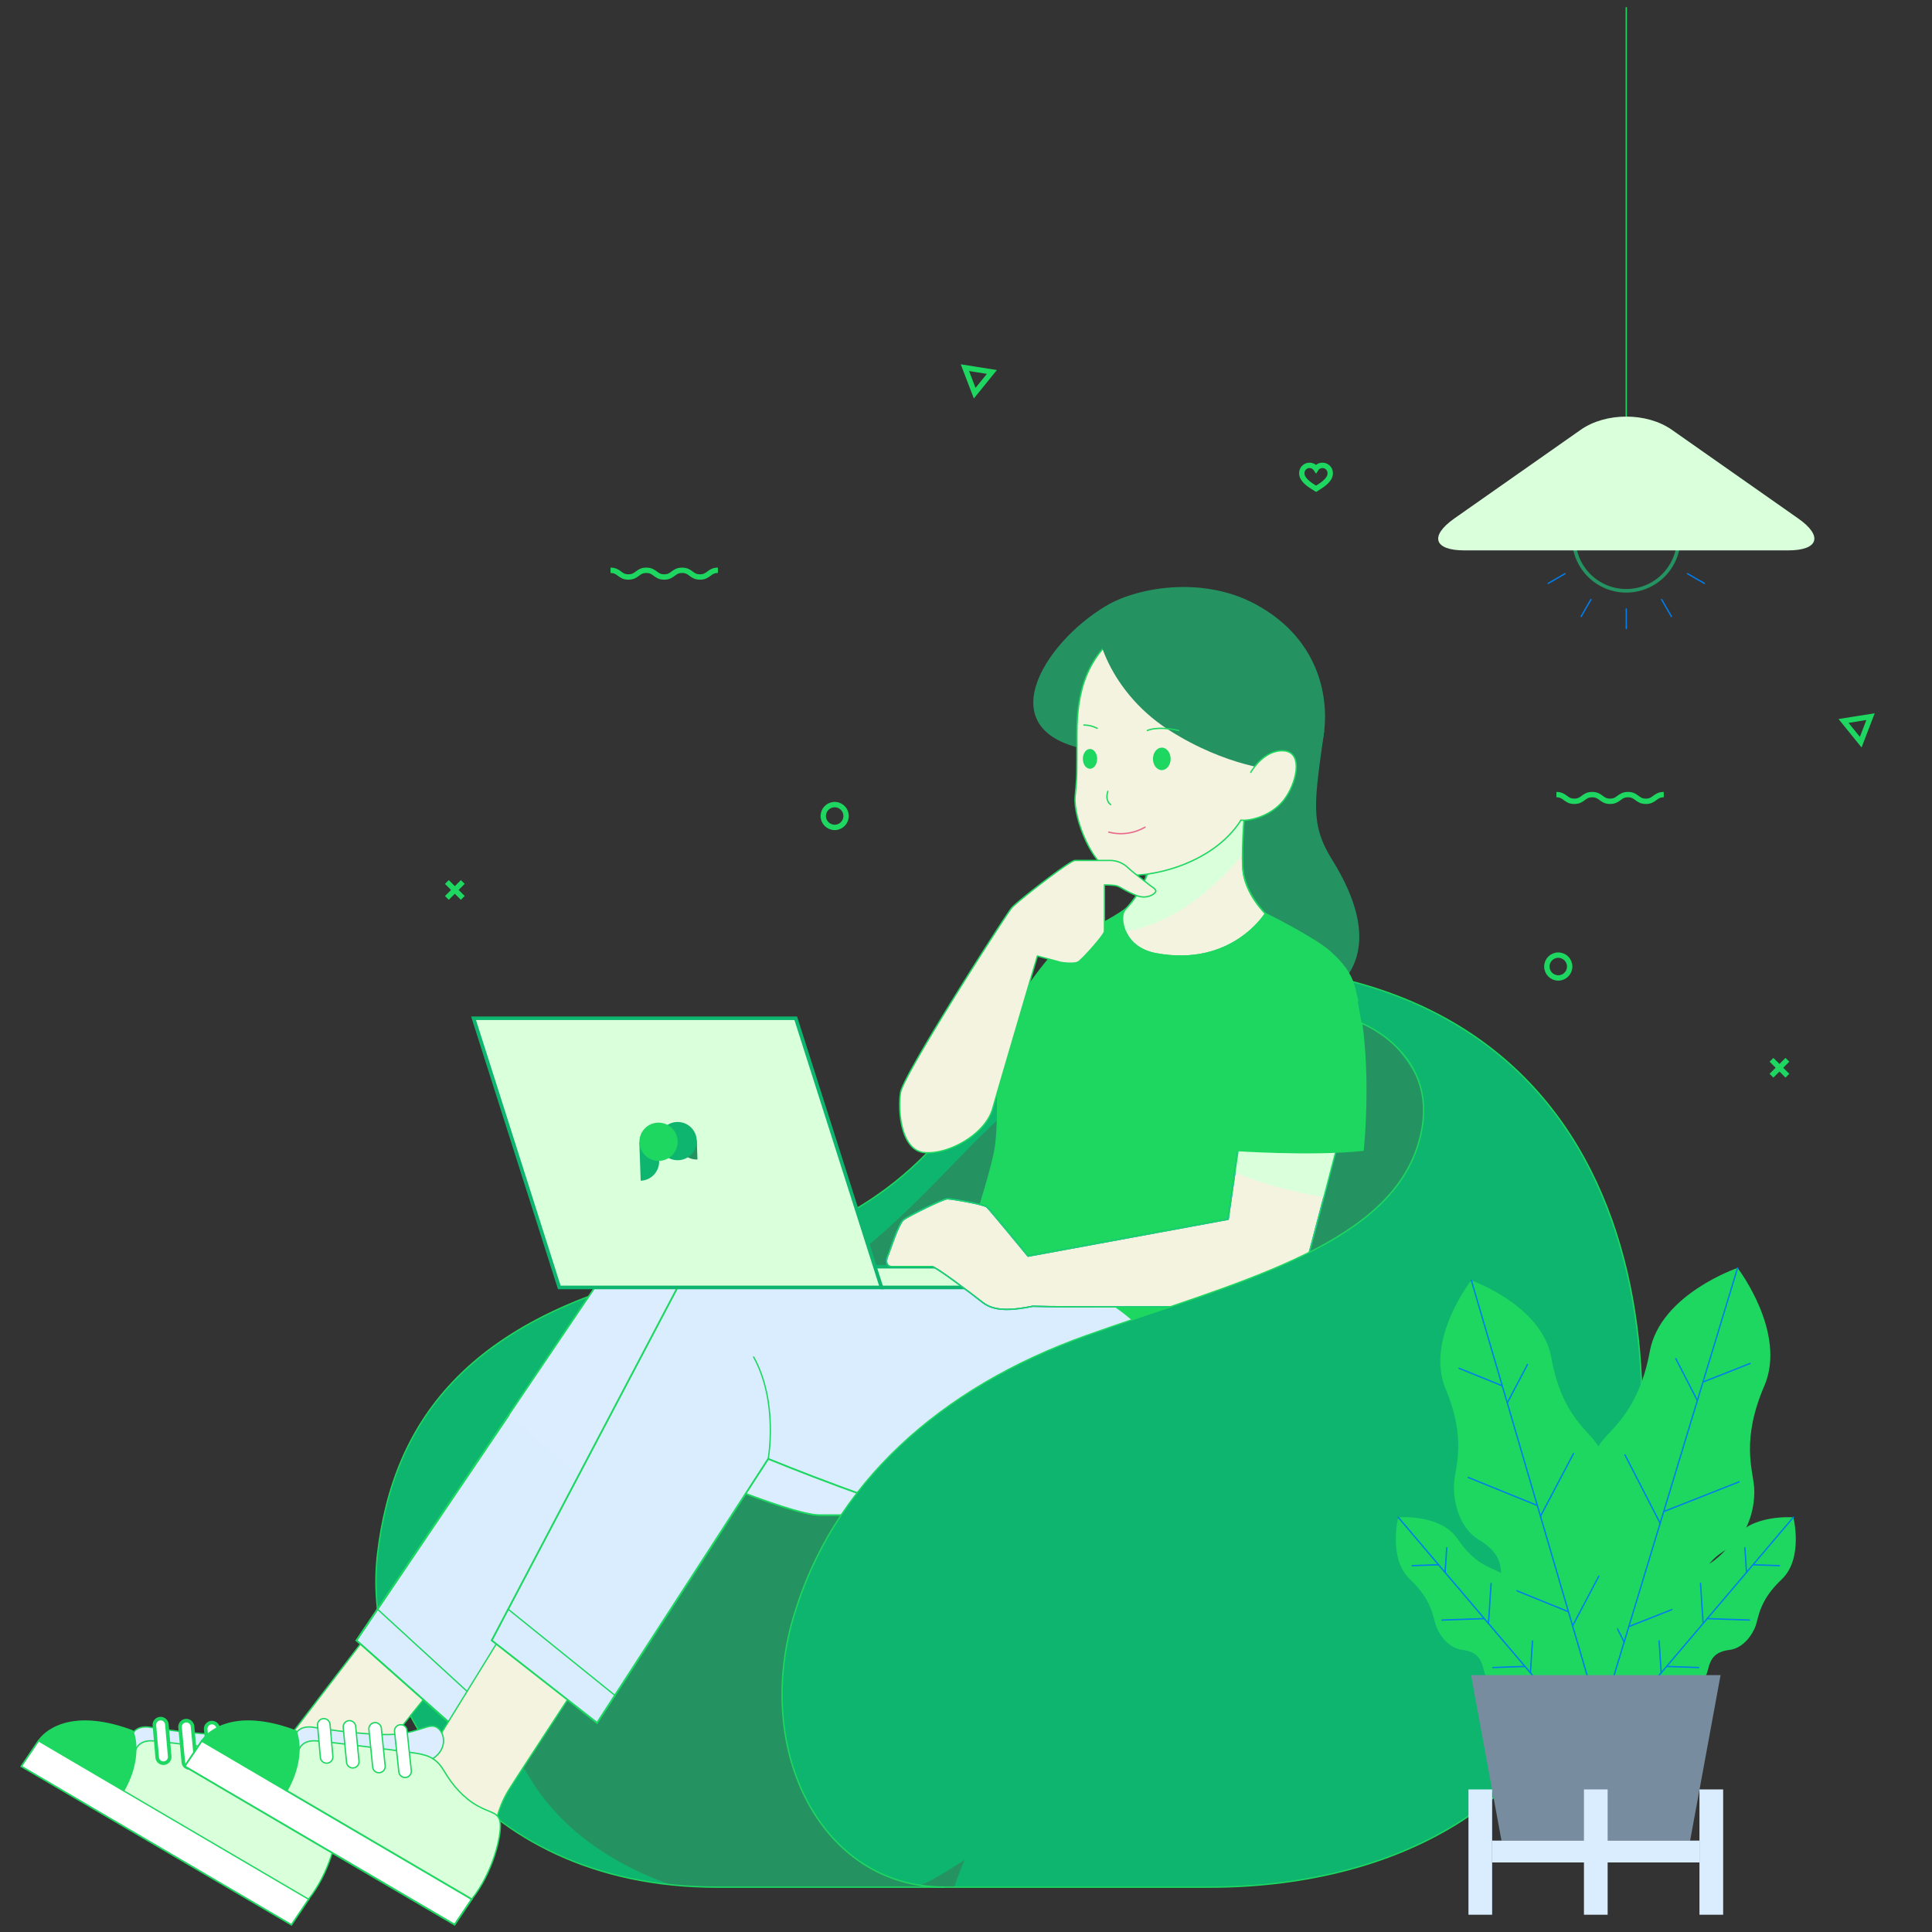 <svg id="Layer_1" data-name="Layer 1" xmlns="http://www.w3.org/2000/svg" viewBox="0 0 1080 1080"><rect x="0" y="0" width="1080" height="1080" fill="#333333" stroke="none"/><defs><style>.cls-1{fill:#0eb56f;}.cls-2{fill:#259361;}.cls-13,.cls-18,.cls-21,.cls-22,.cls-25,.cls-3,.cls-5{fill:none;}.cls-10,.cls-12,.cls-14,.cls-16,.cls-22,.cls-25,.cls-3,.cls-4,.cls-5,.cls-9{stroke:#1ed760;}.cls-10,.cls-11,.cls-13,.cls-14,.cls-18,.cls-20,.cls-3,.cls-4,.cls-9{stroke-linecap:round;}.cls-10,.cls-11,.cls-13,.cls-14,.cls-18,.cls-20,.cls-22,.cls-3,.cls-4,.cls-9{stroke-linejoin:round;}.cls-11,.cls-13,.cls-14,.cls-18,.cls-20,.cls-22,.cls-3,.cls-4,.cls-9{stroke-width:0.75px;}.cls-17,.cls-20,.cls-4{fill:#f4f3df;}.cls-12,.cls-16,.cls-19,.cls-21,.cls-25,.cls-5{stroke-miterlimit:10;}.cls-6{fill:#dbedff;}.cls-19,.cls-7{fill:#d9ffdb;}.cls-14,.cls-8{fill:#1ed760;}.cls-10,.cls-11,.cls-15,.cls-16,.cls-9{fill:#fff;}.cls-10,.cls-19,.cls-21{stroke-width:2px;}.cls-11,.cls-13,.cls-20{stroke:#007dea;}.cls-12,.cls-24{fill:#d9edff;}.cls-18{stroke:#ea698c;}.cls-19{stroke:#0eb56f;}.cls-21{stroke:#259361;}.cls-23{fill:#788ca0;}.cls-25{stroke-width:3px;}</style></defs><path class="cls-1" d="M735.63,544.18c-73.78-13.53-126.66,9.88-167.91,45.9s-54.31,92.48-179.67,118S219.83,793.44,211,869s50.62,185.93,189.7,185.93H676.36c50.55,0,164.44-11.62,213.24-123.18S944.8,582.52,735.63,544.18Z"/><path class="cls-2" d="M792.09,602c-13-21-20.44-28.43-50.36-35.4s-140.31,29.92-167.21,46.19-66.64,72-113.71,101.14S298.13,763.61,279.7,893c-13.63,95.76,39.93,141,95.1,160.55a246.34,246.34,0,0,0,25.94,1.36H533.42c14.25-42,55.08-112.9,142-187.47C795.47,764.38,805.06,622.9,792.09,602Z"/><path class="cls-3" d="M735.63,544.18c-73.78-13.53-126.66,9.88-167.91,45.9s-54.31,92.48-179.67,118S219.83,793.44,211,869s50.62,185.93,189.7,185.93H676.36c50.55,0,164.44-11.62,213.24-123.18S944.8,582.52,735.63,544.18Z"/><path class="cls-4" d="M207.49,911.19,152.4,983.11l6.23,25.69,26.78,12.59a68.77,68.77,0,0,1,10.47-20.3c7.35-9.53,47.51-59.3,47.51-59.3Z"/><polygon class="cls-5" points="172.48 1061.68 162.9 1075.88 12 987.38 21.57 973.17 69.14 1001.09 172.48 1061.68"/><path class="cls-6" d="M131.32,969.32c13.16-1.46,17.7-6.44,21.92-3.55s5.9,11.76-2.5,17.34c-2.45-1.54-5.49-2.49-9.94-3.13-9.25-1.4-46.7-6.08-55.05-6.8s-9.85,4.94-9.85,4.94a30.25,30.25,0,0,0-1.31-9.62s2.17-4.13,9.57-2.9S118.2,970.73,131.32,969.32Z"/><path class="cls-7" d="M85.75,973.18c8.35.72,45.8,5.4,55.05,6.8,4.45.64,7.49,1.59,9.94,3.13,2.68,1.64,4.63,4,6.77,7.63,4.13,7,10.35,14.34,18.29,18.75s12.2,3.4,12.66,10.34-4.22,27.1-16,41.85L69.14,1001.09c5.22-9.26,6.67-17.16,6.76-23C75.9,978.12,77.4,972.45,85.75,973.18Z"/><path class="cls-8" d="M74.59,968.5a30.25,30.25,0,0,1,1.31,9.62c-.09,5.81-1.54,13.71-6.76,23L21.57,973.18s12.26-20.7,52.7-5.54C74.27,967.64,74.4,968,74.59,968.5Z"/><polygon class="cls-9" points="172.48 1061.68 69.14 1001.09 21.57 973.17 12 987.38 162.9 1075.88 172.48 1061.68"/><path class="cls-3" d="M21.57,973.18s12.26-20.7,52.7-5.54c0,0,.13.31.32.86a30.25,30.25,0,0,1,1.31,9.62c-.09,5.81-1.54,13.71-6.76,23"/><path class="cls-3" d="M75.9,978.12s1.5-5.67,9.85-4.94,45.8,5.4,55.05,6.8c4.45.64,7.49,1.59,9.94,3.13,2.68,1.64,4.63,4,6.77,7.63,4.13,7,10.35,14.34,18.29,18.75s12.2,3.4,12.66,10.34-4.22,27.1-16,41.85"/><path class="cls-3" d="M74.59,968.5s2.17-4.13,9.57-2.9,34,5.13,47.16,3.72,17.7-6.44,21.92-3.55,5.9,11.76-2.5,17.34"/><path class="cls-10" d="M94.85,981.82a3.51,3.51,0,0,1-3.18,3.79h0a3.49,3.49,0,0,1-3.79-3.18l-1.57-17.89a3.5,3.5,0,0,1,3.17-3.8h0a3.51,3.51,0,0,1,3.8,3.18Z"/><path class="cls-10" d="M109.46,984.48a3.5,3.5,0,0,1-3.17,3.8h0a3.51,3.51,0,0,1-3.8-3.18l-1.84-19.43a3.51,3.51,0,0,1,3.17-3.8h0a3.52,3.52,0,0,1,3.8,3.19Z"/><path class="cls-10" d="M124.09,987.15a3.5,3.5,0,0,1-3.19,3.79h0a3.5,3.5,0,0,1-3.79-3.18l-2.12-21a3.51,3.51,0,0,1,3.18-3.8h0a3.51,3.51,0,0,1,3.79,3.18Z"/><path class="cls-11" d="M138.7,989.82a3.5,3.5,0,0,1-3.18,3.79h0a3.5,3.5,0,0,1-3.79-3.18l-2.4-22.49a3.5,3.5,0,0,1,3.18-3.79h0a3.5,3.5,0,0,1,3.79,3.18Z"/><path class="cls-12" d="M332.58,719.69,199.26,917l52,46.1L369,815.51s72,31.37,89,31.37h86c8.14,0,41.1-5.48,53.35-39.5,6.19-17.2,15.79-60.33-38.61-87.69Z"/><path class="cls-6" d="M558.75,719.69H332.58l-48.09,71.18,61.45,53.51,23-28.87s72,31.37,89,31.37h86c8.14,0,41.1-5.48,53.35-39.5C603.55,790.18,613.15,747.05,558.75,719.69Z"/><path class="cls-3" d="M332.58,719.69,199.26,917l52,46.1L369,815.51s72,31.37,89,31.37h86c8.14,0,41.1-5.48,53.35-39.5,6.19-17.2,15.79-60.33-38.61-87.69Z"/><path class="cls-13" d="M369,815.51s10.53-31.66.37-56.94"/><line class="cls-3" x1="211.04" y1="899.56" x2="263.53" y2="947.71"/><path class="cls-2" d="M740.27,408.37c-5.51,39.94-8.13,52.14,4.37,72.19s25.56,50.55,2.61,71.75H640.06v-147Z"/><path class="cls-14" d="M629.94,507.44c-7,6.14-30.85,17.18-36.08,20.66s-31,36.42-34.47,50.94-.19,43.19-2.91,62.17-28.85,93.54-28.85,93.54l129,72.63s7.56-25.18,9.11-45.71,6.58-38,22.46-59.27,64.59-103.9,68.37-126,1-31.67-13-44.26c-8.78-7.92-36.22-21.49-36.22-21.49Z"/><path class="cls-4" d="M282.25,911.19,237.9,983.11,248,1008.8l28.66,12.59a58.77,58.77,0,0,1,7.44-20.3c5.92-9.53,38.65-59.3,38.65-59.3Z"/><polygon class="cls-15" points="263.7 1061.68 254.13 1075.88 103.22 987.38 112.79 973.17 160.35 1001.09 263.7 1061.68"/><path class="cls-6" d="M222.54,969.32c13.16-1.46,17.7-6.44,21.92-3.55s5.9,11.76-2.5,17.34c-2.45-1.54-5.49-2.49-9.94-3.13-9.25-1.4-46.7-6.08-55.05-6.8s-9.84,4.94-9.84,4.94a30.46,30.46,0,0,0-1.32-9.62s2.18-4.13,9.57-2.9S209.42,970.73,222.54,969.32Z"/><path class="cls-7" d="M177,973.18c8.35.72,45.8,5.4,55.05,6.8,4.45.64,7.49,1.59,9.94,3.13,2.68,1.64,4.63,4,6.76,7.63,4.14,7,10.36,14.34,18.29,18.75s12.21,3.4,12.67,10.34-4.22,27.1-16,41.85l-103.35-60.59c5.23-9.26,6.68-17.16,6.78-23C167.13,978.12,168.62,972.45,177,973.18Z"/><path class="cls-8" d="M165.81,968.5a30.46,30.46,0,0,1,1.32,9.62c-.1,5.81-1.55,13.71-6.78,23l-47.56-27.91s12.26-20.7,52.7-5.54C165.49,967.64,165.63,968,165.81,968.5Z"/><polygon class="cls-16" points="263.7 1061.68 160.35 1001.09 112.79 973.17 103.22 987.38 254.13 1075.88 263.7 1061.68"/><path class="cls-3" d="M112.79,973.18s12.26-20.7,52.7-5.54c0,0,.14.31.32.86a30.46,30.46,0,0,1,1.32,9.62c-.1,5.81-1.55,13.71-6.78,23"/><path class="cls-3" d="M167.13,978.12s1.49-5.67,9.84-4.94,45.8,5.4,55.05,6.8c4.45.64,7.49,1.59,9.94,3.13,2.68,1.64,4.63,4,6.76,7.63,4.14,7,10.36,14.34,18.29,18.75s12.21,3.4,12.67,10.34-4.22,27.1-16,41.85"/><path class="cls-3" d="M165.81,968.5s2.18-4.13,9.57-2.9,34,5.13,47.16,3.72,17.7-6.44,21.92-3.55,5.9,11.76-2.5,17.34"/><path class="cls-9" d="M186.07,981.82a3.51,3.51,0,0,1-3.19,3.79h0a3.5,3.5,0,0,1-3.79-3.18l-1.57-17.89a3.51,3.51,0,0,1,3.19-3.8h0a3.52,3.52,0,0,1,3.79,3.18Z"/><path class="cls-9" d="M200.68,984.48a3.5,3.5,0,0,1-3.18,3.8h0a3.5,3.5,0,0,1-3.78-3.18l-1.85-19.43a3.5,3.5,0,0,1,3.17-3.8h0a3.51,3.51,0,0,1,3.79,3.19Z"/><path class="cls-9" d="M215.3,987.15a3.48,3.48,0,0,1-3.17,3.79h0a3.49,3.49,0,0,1-3.8-3.18l-2.12-21a3.51,3.51,0,0,1,3.18-3.8h0a3.51,3.51,0,0,1,3.79,3.18Z"/><path class="cls-9" d="M229.92,989.82a3.5,3.5,0,0,1-3.18,3.79h0a3.49,3.49,0,0,1-3.79-3.18l-2.4-22.49a3.5,3.5,0,0,1,3.18-3.79h0a3.5,3.5,0,0,1,3.79,3.18Z"/><path class="cls-12" d="M378.74,719.69,274.89,917l58.88,46.1,95.67-147.58s76.69,31.37,93.73,31.37h86c8.13,0,40.28-5.48,47.44-39.5,3.62-17.2,6.78-60.33-51.71-87.69Z"/><path class="cls-3" d="M429.44,815.51s5.81-31.66-8.14-56.94"/><line class="cls-3" x1="284.07" y1="899.56" x2="343.74" y2="947.71"/><path class="cls-4" d="M696.31,447.92s-2.51,24-1.54,37.77,12.58,25,12.58,25-18.58,30.4-61.2,22.46c-18.49-3.44-20.33-20.14-17.62-24s19.17-16.39,19.17-61.21Z"/><path class="cls-7" d="M694.55,477.57c.07-13.41,1.76-29.65,1.76-29.65H647.7c0,44.82-16.46,57.34-19.17,61.21-1.29,1.84-1.52,6.61.56,11.46C660.23,515.77,684.31,490.27,694.55,477.57Z"/><path class="cls-3" d="M696.31,447.92s-2.51,24-1.54,37.77,12.58,25,12.58,25-18.58,30.4-61.2,22.46c-18.49-3.44-20.33-20.14-17.62-24s19.17-16.39,19.17-61.21Z"/><path class="cls-2" d="M618.1,338.85c-34.31,20.18-67.62,71.92-6.42,80.81h19V338.85Z"/><path class="cls-4" d="M629.6,351.28c-22.76,14.92-27.6,36.31-27.6,59s.14,23.39-1,35,9.82,41.2,24.06,43.55c16.27,2.69,52.63-5.2,68.62-30.33,18-5.81,32.59-20.3,34-57.81C729.44,355.36,673.61,322.44,629.6,351.28Z"/><path class="cls-2" d="M615.75,340.44c-7.63,5.72,2.13,44.93,37.57,67.59,32.7,20.9,60.43,22.47,60.43,22.47s21.56.92,25.17-14.34c5.23-22.08.59-57.9-36.79-78.24C669.53,320.19,629.69,330,615.75,340.44Z"/><path class="cls-17" d="M699.17,431.75s7.12-12.78,18.45-12.05,7.12,18.59,0,27.6-19,11.76-24,11.18A75.14,75.14,0,0,1,699.17,431.75Z"/><path class="cls-3" d="M699.17,431.75s7.12-12.78,18.45-12.05,7.12,18.59,0,27.6-19,11.76-24,11.18"/><path class="cls-8" d="M654.39,424.21c0,3.48-2.21,6.3-4.94,6.3s-4.94-2.82-4.94-6.3,2.21-6.3,4.94-6.3S654.39,420.73,654.39,424.21Z"/><path class="cls-8" d="M613.32,424.21c0,3.05-1.8,5.53-4,5.53s-4-2.48-4-5.53,1.79-5.53,4-5.53S613.32,421.16,613.32,424.21Z"/><path class="cls-3" d="M620.88,449.76s-3.34-1.88-1.59-7.4"/><path class="cls-18" d="M619.83,465.16a26.92,26.92,0,0,0,20.23-2.76"/><path class="cls-3" d="M641.36,408.37s5.23-2.76,17.57,0"/><path class="cls-3" d="M613.32,407.14a16.33,16.33,0,0,0-7.4-1.83"/><path class="cls-4" d="M600.9,481h18.93a14.56,14.56,0,0,1,10.54,3.88c2.91,2.8,10,8,11.62,9.39s4.46,2.71,4.07,4.06-4.87,4.6-10.77,2.25-8.69-4.57-10.63-5.25-7.26-.67-7.26-.67v25.95c0,1.93-12.49,15.88-14.72,17.14s-9,.48-10.56,0-12.2-3.33-12.2-3.33-20.72,70.34-25,85.25-25.38,26-38.35,24.63-14.72-23.47-13.17-33.54S562.49,511,565.59,507.44,598.06,481,600.9,481Z"/><polygon class="cls-19" points="586.02 708.07 483.76 708.07 492.77 719.69 595.03 719.69 586.02 708.07"/><polygon class="cls-19" points="492.77 719.69 312.65 719.69 264.72 569.21 444.83 569.21 492.77 719.69"/><path class="cls-20" d="M693.66,632.3l-7.12,49.29L574.69,702.21s-21.21-25.85-23-27.45-19.76-4.65-22.08-4.65-21.35,9.44-24.4,11.62-8.14,18.74-9,20.48S494.8,708,498.43,708h22.51c2.19,0,23,15.84,27,19s9.15,7.41,29.33,3.2c17.14.72,108.75.25,122.7-.14s24.59-3.1,28.28-16.27,21.49-81.54,21.49-81.54Z"/><path class="cls-7" d="M690.34,655.25c7.16,3.35,22.34,9.12,49.78,14,5-19.15,9.65-36.9,9.65-36.9H693.66Z"/><path class="cls-3" d="M693.66,632.3l-7.12,49.29L574.69,702.21s-21.21-25.85-23-27.45-19.76-4.65-22.08-4.65-21.35,9.44-24.4,11.62-8.14,18.74-9,20.48S494.8,708,498.43,708h22.51c2.19,0,23,15.84,27,19s9.15,7.41,29.33,3.2c17.14.72,108.75.25,122.7-.14s24.59-3.1,28.28-16.27,21.49-81.54,21.49-81.54Z"/><path class="cls-8" d="M693.66,587.46,688.77,643s44.34,3.1,73.2,0c0,0,5.95-55.49-5.45-92.82C748,550.77,696.9,539.54,693.66,587.46Z"/><path class="cls-3" d="M693.66,587.46,688.77,643s44.34,3.1,73.2,0c0,0,5.95-55.49-5.45-92.82"/><path class="cls-1" d="M759,560l2.16,12s48.26,18.89,30.83,70c-19,55.88-103.42,75.54-184.76,104.59s-142,82.88-163.87,158c-20.37,70,11.32,139.95,70.67,149.25,6.16-.84,40.35-23.64,77.77-49.68a610.46,610.46,0,0,0,173.47-185l57.78-95.48c33.63-55.58,13.38-128.26-44.42-157.91C774.65,563.7,759,560,759,560Z"/><path class="cls-3" d="M527.63,1054.89c-68,0-106.14-75.14-84.27-150.29s82.53-129,163.87-158S772.94,697.86,792,642c17.43-51.13-30.83-70-30.83-70"/><path class="cls-21" d="M938.42,300.92A29.33,29.33,0,1,1,909.1,271.6,29.33,29.33,0,0,1,938.42,300.92Z"/><line class="cls-13" x1="909.1" y1="340.42" x2="909.1" y2="351.34"/><line class="cls-13" x1="928.85" y1="335.13" x2="934.31" y2="344.58"/><line class="cls-13" x1="943.31" y1="320.67" x2="952.76" y2="326.13"/><line class="cls-13" x1="948.61" y1="300.92" x2="959.51" y2="300.92"/><line class="cls-13" x1="943.31" y1="281.16" x2="952.76" y2="275.71"/><line class="cls-13" x1="928.85" y1="266.7" x2="934.31" y2="257.25"/><line class="cls-13" x1="909.1" y1="261.41" x2="909.1" y2="250.5"/><line class="cls-13" x1="889.34" y1="266.7" x2="883.89" y2="257.25"/><line class="cls-13" x1="874.88" y1="281.17" x2="865.43" y2="275.71"/><line class="cls-13" x1="869.59" y1="300.92" x2="858.68" y2="300.92"/><line class="cls-13" x1="874.88" y1="320.68" x2="865.43" y2="326.13"/><line class="cls-13" x1="889.34" y1="335.14" x2="883.89" y2="344.58"/><line class="cls-22" x1="909.1" y1="4" x2="909.1" y2="232.88"/><path class="cls-7" d="M818.63,307.67c-17.09,0-19.63-8-5.64-17.85l70.66-49.58c14-9.81,36.89-9.81,50.89,0l70.66,49.58c14,9.82,11.45,17.85-5.64,17.85Z"/><path class="cls-8" d="M894.57,961.9c-19.2-13.22-7.59-35-16.49-49.48s-3.17-29.26,5.93-38.79,11.34-17.34,4.91-30.83.83-30,6.87-37.51,20.58-17.93,26.46-49.9,49.07-46.6,49.07-46.6,27.78,36.15,14.92,66-6.55,46.56-5.7,56.19-2.3,27.37-15.14,35-15.31,15.4-13,28.37-1.19,28.48-16.62,35.55S917.88,961.57,894.57,961.9Z"/><line class="cls-13" x1="894.57" y1="961.9" x2="971.32" y2="708.79"/><line class="cls-13" x1="907.93" y1="917.84" x2="892.31" y2="887.5"/><line class="cls-13" x1="910.74" y1="909.19" x2="942.47" y2="896.66"/><line class="cls-13" x1="952.24" y1="772.47" x2="978.29" y2="762.19"/><line class="cls-13" x1="930.14" y1="844.94" x2="972.12" y2="828.38"/><line class="cls-13" x1="928.04" y1="851.52" x2="908.37" y2="813.28"/><line class="cls-13" x1="948.85" y1="782.9" x2="936.79" y2="759.5"/><path class="cls-8" d="M891,949.59c17.81-12,7.3-32.21,15.62-45.44s3.17-26.94-5.13-35.79-10.3-16.07-4.26-28.44-.5-27.62-6-34.63-18.8-16.7-24-46.2-44.8-43.35-44.8-43.35-25.9,33.06-14.31,60.67,5.62,43,4.77,51.82,1.87,25.23,13.64,32.39,14,14.31,11.76,26.24.85,26.25,15,32.9S869.56,949.08,891,949.59Z"/><line class="cls-13" x1="891.03" y1="949.59" x2="822.51" y2="715.74"/><line class="cls-13" x1="879.11" y1="908.88" x2="893.76" y2="881.07"/><line class="cls-13" x1="876.59" y1="900.89" x2="847.46" y2="889.07"/><line class="cls-13" x1="839.54" y1="774.58" x2="815.64" y2="764.88"/><line class="cls-13" x1="859.27" y1="841.53" x2="820.74" y2="825.9"/><line class="cls-13" x1="861.15" y1="847.6" x2="879.6" y2="812.55"/><line class="cls-13" x1="842.58" y1="784.21" x2="853.89" y2="762.76"/><path class="cls-8" d="M871.08,953.44c6.45-10.33-3.66-18.36-2.4-27.13s-4.57-14.68-10.92-17.35-9-6-8.77-13.74-6.63-14.19-11.1-16.55-13.59-4.3-23.07-18.39-33.2-12.11-33.2-12.11-5.78,23.1,6.59,34.72,12.83,21,14.44,25.74,6.79,12.62,14.53,13.61,10.55,4.19,12.15,10.88,6.5,13.4,15.36,13.58S859.84,958.13,871.08,953.44Z"/><line class="cls-13" x1="871.08" y1="953.44" x2="781.62" y2="848.17"/><line class="cls-13" x1="855.51" y1="935.12" x2="856.67" y2="917.33"/><line class="cls-13" x1="852.36" y1="931.56" x2="834.55" y2="932.16"/><line class="cls-13" x1="804.02" y1="874.71" x2="789.4" y2="875.21"/><line class="cls-13" x1="829.69" y1="904.82" x2="806.13" y2="905.62"/><line class="cls-13" x1="832.07" y1="907.53" x2="833.53" y2="885.12"/><line class="cls-13" x1="807.82" y1="878.99" x2="808.72" y2="865.27"/><path class="cls-8" d="M913.05,953.44c-6.45-10.33,3.66-18.36,2.4-27.13S920,911.63,926.37,909s9-6,8.77-13.74,6.63-14.19,11.1-16.55,13.59-4.3,23.07-18.39,33.2-12.11,33.2-12.11,5.78,23.1-6.59,34.72-12.83,21-14.44,25.74-6.79,12.62-14.53,13.61-10.55,4.19-12.15,10.88-6.5,13.4-15.36,13.58S924.29,958.13,913.05,953.44Z"/><line class="cls-13" x1="913.05" y1="953.44" x2="1002.51" y2="848.17"/><line class="cls-13" x1="928.62" y1="935.12" x2="927.45" y2="917.33"/><line class="cls-13" x1="931.77" y1="931.56" x2="949.58" y2="932.16"/><line class="cls-13" x1="980.11" y1="874.71" x2="994.72" y2="875.21"/><line class="cls-13" x1="954.44" y1="904.82" x2="977.99" y2="905.62"/><line class="cls-13" x1="952.06" y1="907.53" x2="950.6" y2="885.12"/><line class="cls-13" x1="976.31" y1="878.99" x2="975.41" y2="865.27"/><polygon class="cls-23" points="944.79 1028.91 839.34 1028.91 822.32 936.41 961.81 936.41 944.79 1028.91"/><rect class="cls-24" x="820.88" y="1000.3" width="13.24" height="70.05"/><rect class="cls-24" x="950.01" y="1000.3" width="13.24" height="70.05"/><rect class="cls-24" x="834.12" y="1028.91" width="115.89" height="12.21"/><rect class="cls-24" x="885.44" y="1000.3" width="13.24" height="70.05"/><line class="cls-25" x1="249.81" y1="493.04" x2="258.7" y2="501.93"/><line class="cls-25" x1="258.7" y1="493.04" x2="249.81" y2="501.93"/><line class="cls-25" x1="990.28" y1="592.43" x2="999.17" y2="601.32"/><line class="cls-25" x1="999.17" y1="592.43" x2="990.27" y2="601.32"/><circle class="cls-25" cx="466.59" cy="456.15" r="6.38"/><circle class="cls-25" cx="871.08" cy="540.3" r="6.38"/><polygon class="cls-25" points="539.39 205.53 554.47 207.92 544.86 219.79 539.39 205.53"/><polygon class="cls-25" points="1045.63 400.62 1030.55 403.01 1040.16 414.88 1045.63 400.62"/><path class="cls-25" d="M870.05,444.19c5,0,5,3.74,10,3.74s5-3.74,10-3.74,5,3.74,10,3.74,5-3.74,10-3.74,5,3.74,10,3.74,5-3.74,10-3.74"/><path class="cls-25" d="M341.3,318.8c5,0,5,3.74,10,3.74s5-3.74,10-3.74,5,3.74,10,3.74,5-3.74,10-3.74,5,3.74,10,3.74,5-3.74,10-3.74"/><path class="cls-25" d="M735.71,273.24l-2.36-1.51c-5.6-3.62-5.61-6.26-5.62-7.25a4.31,4.31,0,0,1,4.31-4.33,4.36,4.36,0,0,1,3.62,1.94,4.29,4.29,0,0,1,3.59-1.94,4.35,4.35,0,0,1,4.35,4.33c0,1,0,3.63-5.55,7.25Z"/><path class="cls-2" d="M379,637.69h0a10.69,10.69,0,0,1,10.69,10.69v0a0,0,0,0,1,0,0H379a0,0,0,0,1,0,0V637.69A0,0,0,0,1,379,637.69Z" transform="translate(791.24 1272.02) rotate(177.97)"/><circle class="cls-1" cx="378.8" cy="637.88" r="10.69"/><path class="cls-1" d="M357.82,638.44H368.5a0,0,0,0,1,0,0v10.69a10.69,10.69,0,0,1-10.69,10.69h0a0,0,0,0,1,0,0V638.44A0,0,0,0,1,357.82,638.44Z" transform="translate(-22.81 13.3) rotate(-2.03)"/><circle class="cls-8" cx="368.12" cy="638.26" r="10.69"/></svg>